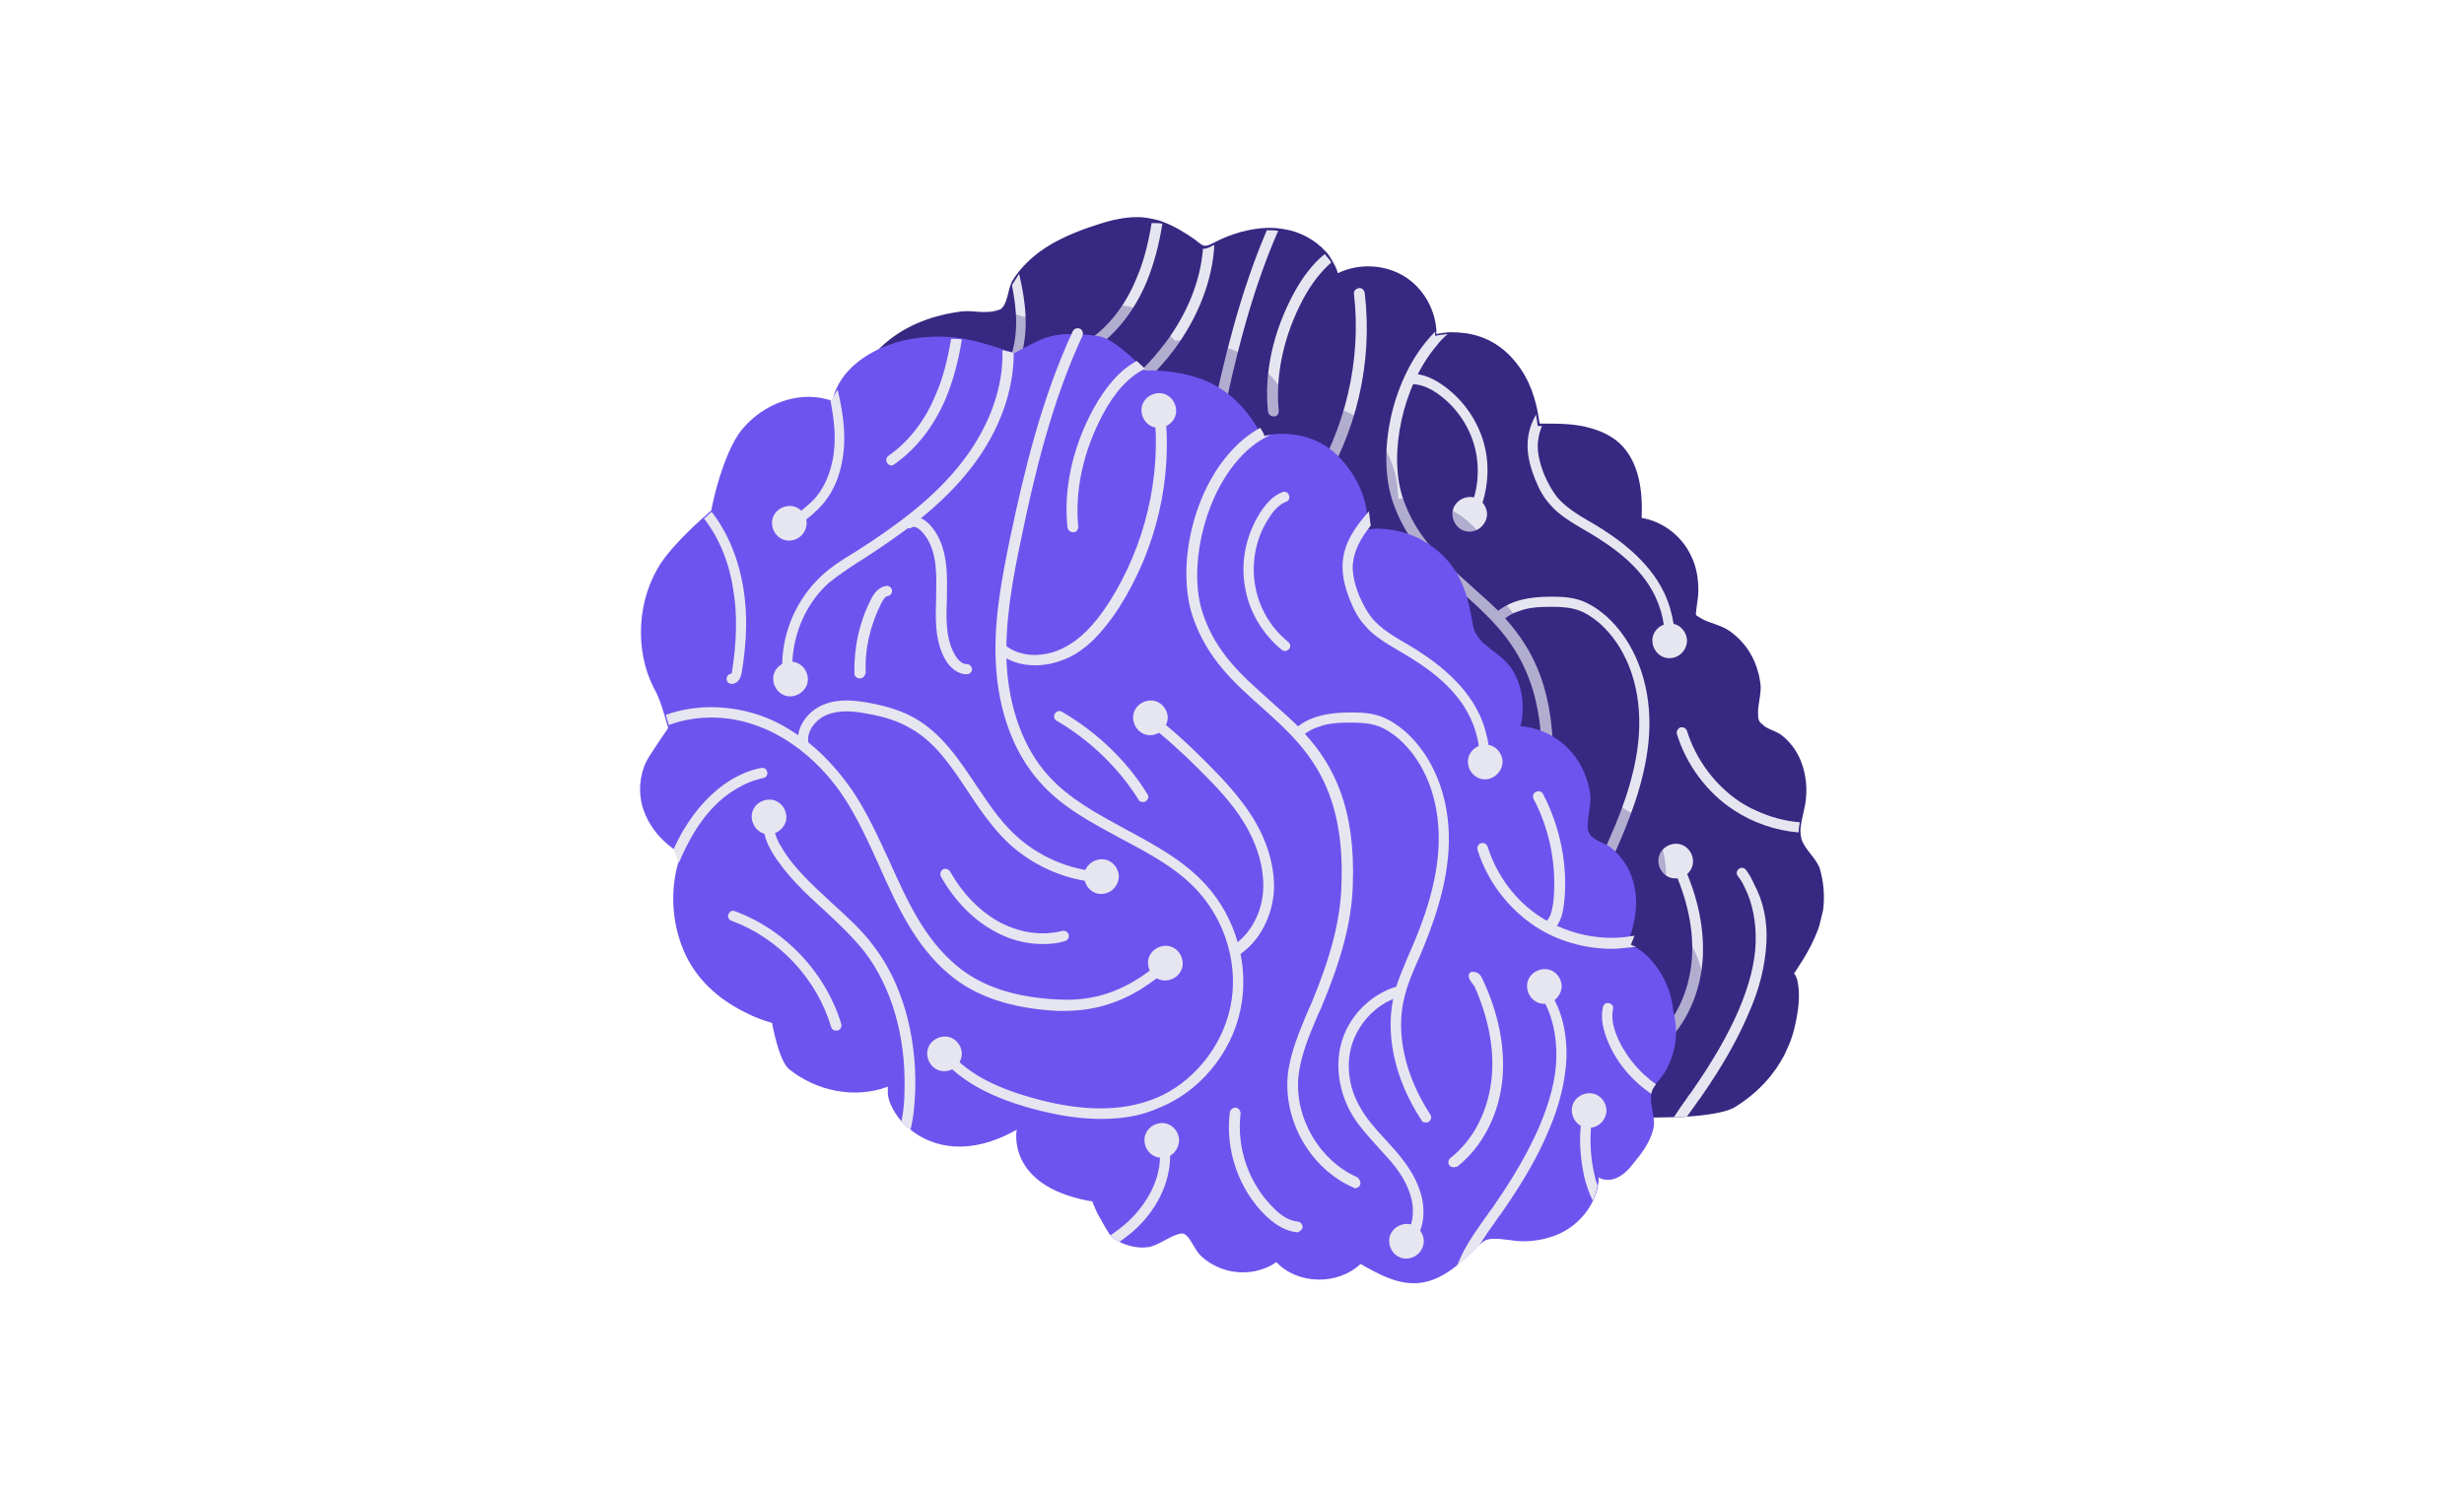 <svg width="358" height="218" viewBox="0 0 358 218" fill="none" xmlns="http://www.w3.org/2000/svg">
<path d="M264.883 132.226C264.709 133.007 264.536 133.701 264.362 134.394C264.189 135.001 263.929 135.608 263.669 136.215C263.062 137.603 262.281 138.99 261.414 140.291C261.154 140.725 260.894 141.072 260.633 141.505C260.807 141.505 260.894 141.765 261.067 142.199C261.327 143.066 261.501 144.627 261.24 146.622C261.067 147.836 260.807 149.223 260.373 150.611C260.113 151.478 259.68 152.345 259.246 153.299C257.858 155.987 255.517 158.762 251.962 160.93C250.747 161.624 247.972 162.058 245.284 162.231C244.677 162.318 243.983 162.318 243.376 162.318C240.601 162.405 238.347 162.405 238.347 162.405C238.347 162.405 237.479 162.838 236.005 163.359C234.878 163.879 233.317 164.486 231.669 165.093C224.211 167.955 213.198 171.684 212.504 168.388C200.624 173.765 196.635 167.087 197.242 162.058C193.079 167.087 185.274 164.833 184.581 158.329C172.006 156.421 173.567 148.183 173.567 148.183C162.034 154.947 154.489 146.448 155.096 142.372C150.326 144.194 144.863 143.153 140.961 140.118C139.4 138.99 138.446 133.44 138.446 133.44C138.446 133.44 137.232 133.18 135.064 132.226C131.248 130.492 128.126 127.977 126.132 124.161C123.877 119.739 123.617 114.362 125.265 109.593C122.576 108.032 120.235 105.517 119.541 102.308C119.021 100.14 119.454 97.712 120.582 95.804C121.189 94.85 122.49 93.463 122.49 92.335C122.49 91.295 120.755 89.213 120.235 88.173C118.934 85.311 118.067 82.189 117.72 79.067C117.46 76.899 117.46 75.772 118.934 74.211C120.668 72.303 122.49 70.569 123.877 68.314C124.137 67.881 124.311 67.534 124.397 67.013C124.397 66.58 124.224 66.233 124.051 65.799C121.796 60.336 124.137 53.659 128.647 49.843C131.769 47.155 135.671 45.767 139.747 45.247C140.44 45.16 141.568 45.247 142.608 45.334C143.649 45.334 144.603 45.334 145.21 44.987H145.297C146.424 44.293 146.424 42.038 147.031 40.911C147.985 39.263 149.373 37.876 150.934 36.662C153.535 34.754 156.57 33.54 159.605 32.586C161.427 31.979 163.334 31.545 165.329 31.545C166.196 31.545 167.063 31.719 167.844 31.892C168.191 31.979 168.624 32.066 168.971 32.239C170.619 32.846 172.18 33.8 173.654 34.84C173.827 34.927 173.914 35.101 174.088 35.187C174.348 35.361 174.608 35.621 174.955 35.708H175.042C175.042 35.708 175.042 35.708 175.128 35.708C175.475 35.708 175.822 35.534 176.169 35.361C176.256 35.274 176.429 35.274 176.516 35.187C178.857 33.973 181.545 33.193 184.147 33.106C184.667 33.106 185.188 33.106 185.795 33.193C186.055 33.193 186.315 33.28 186.488 33.28C188.83 33.626 191.085 34.84 192.646 36.575C192.992 36.922 193.253 37.355 193.513 37.789C193.86 38.396 194.206 39.003 194.38 39.697C197.415 38.223 201.144 38.396 204.006 40.13C206.694 41.778 208.428 44.727 208.689 47.848C208.689 48.022 208.689 48.109 208.689 48.282C208.689 48.369 208.689 48.455 208.689 48.542C208.689 48.542 209.382 48.369 210.51 48.282C210.683 48.282 210.857 48.282 211.03 48.282C213.285 48.282 216.667 48.802 219.529 51.837C221.783 54.266 222.824 56.867 223.431 59.902C223.518 60.423 223.604 60.943 223.691 61.55C223.864 61.55 224.125 61.55 224.298 61.55C226.553 61.55 228.981 61.55 231.236 62.244C232.71 62.677 234.011 63.284 235.225 64.325C238.173 67.013 238.693 71.349 238.52 75.252C241.642 75.772 244.417 77.94 245.718 80.802C246.498 82.363 246.758 84.097 246.758 85.832C246.758 86.699 246.585 87.479 246.498 88.26C246.411 89.56 246.151 89.213 247.105 89.82C248.406 90.601 250.054 90.775 251.355 91.728C252.569 92.596 253.609 93.723 254.303 94.937C254.823 95.804 255.17 96.671 255.43 97.625C255.604 98.146 255.69 98.753 255.777 99.36C255.951 100.4 255.517 101.961 255.43 103.262C255.43 103.782 255.43 104.216 255.517 104.563C255.604 104.736 255.69 104.996 255.864 105.083C256.037 105.257 256.298 105.43 256.471 105.603C257.165 106.037 258.119 106.297 258.726 106.731C260.026 107.685 261.067 109.072 261.674 110.633C262.455 112.628 262.628 114.796 262.281 116.877C262.108 117.657 261.934 118.438 261.761 119.305C261.674 119.825 261.587 120.259 261.587 120.779C261.587 121.213 261.674 121.56 261.761 121.993C262.281 123.468 263.755 124.595 264.362 126.069C264.969 128.064 265.143 130.232 264.883 132.226Z" fill="#372882"/>
<path d="M198.629 124.161C198.369 124.334 198.109 124.508 197.849 124.768C197.589 124.941 197.415 125.115 197.155 125.288C194.64 127.196 190.304 130.058 183.8 130.058C183.454 130.058 183.02 130.058 182.673 130.058C175.996 129.711 170.706 127.977 166.89 124.681C162.034 120.605 159.346 114.708 156.831 109.072C155.27 105.603 153.622 101.961 151.541 98.839C148.332 94.069 143.909 90.427 139.227 88.693C134.891 87.045 130.208 87.045 126.219 88.519C126.132 88.172 125.959 87.652 125.785 87.045C130.121 85.484 135.151 85.571 139.747 87.218C141.655 87.912 143.389 88.866 145.124 90.08C145.644 90.427 146.164 90.861 146.685 91.207C148.939 93.029 151.02 95.37 152.842 97.972C155.01 101.18 156.657 104.822 158.305 108.378C160.906 114.188 163.421 119.651 168.017 123.467C171.573 126.502 176.603 128.15 182.933 128.41C189.437 128.757 193.6 126.069 196.288 124.074C196.548 123.814 196.895 123.641 197.155 123.467C197.415 123.207 197.675 123.034 197.936 122.86C198.283 122.6 198.716 122.687 198.976 123.034C199.063 123.467 198.976 123.901 198.629 124.161Z" fill="#E6E6F0"/>
<path d="M176.429 35.621C176.168 40.737 174.087 46.114 170.532 50.883C168.364 53.745 165.762 56.26 162.987 58.428C162.38 58.948 161.773 59.382 161.166 59.815C158.911 61.463 156.657 63.024 154.489 64.411L154.055 64.672C152.581 65.626 151.02 66.666 149.632 67.793C146.424 70.655 144.516 74.991 144.342 79.327C144.342 80.194 144.342 81.148 144.516 82.015C144.603 82.449 144.256 82.796 143.909 82.883H143.822C143.475 82.883 143.128 82.623 143.042 82.276C142.868 81.408 142.868 80.454 142.868 79.587C142.955 74.731 145.036 70.048 148.592 66.753C149.979 65.452 151.627 64.411 153.188 63.458L153.621 63.197C158.911 59.815 164.982 55.566 169.231 49.929C172.526 45.593 174.434 40.737 174.781 36.141H174.868C174.868 36.141 174.868 36.141 174.954 36.141C175.301 36.141 175.648 35.968 175.995 35.794C176.168 35.707 176.255 35.621 176.429 35.621Z" fill="#E6E6F0"/>
<path d="M169.491 81.148C168.277 81.148 167.063 80.281 166.282 78.807C164.808 76.032 164.981 72.823 165.068 69.788V68.921C165.155 66.059 165.068 62.504 162.9 60.336C162.466 59.902 161.859 59.555 161.513 59.815C161.166 60.075 160.732 59.902 160.472 59.555C160.212 59.208 160.385 58.775 160.732 58.514C161.773 57.821 163.16 58.428 164.027 59.295C166.542 61.897 166.716 65.799 166.629 69.007V69.875C166.542 72.736 166.369 75.685 167.67 78.113C167.843 78.46 168.537 79.674 169.491 79.674C169.924 79.674 170.271 80.021 170.271 80.454C170.358 80.801 170.011 81.148 169.491 81.148C169.577 81.148 169.577 81.148 169.491 81.148Z" fill="#E6E6F0"/>
<path d="M148.073 39.783C148.593 42.038 149.027 44.466 149.027 46.807C149.027 50.71 147.899 54.179 145.818 56.52C145.124 57.3 144.257 58.081 143.476 58.688C143.13 58.948 142.696 59.295 142.349 59.555C142.176 59.642 142.089 59.729 141.916 59.729C141.655 59.729 141.482 59.642 141.308 59.382C141.048 59.035 141.135 58.601 141.482 58.341C141.916 57.994 142.349 57.734 142.783 57.387C143.476 56.78 144.17 56.26 144.777 55.566C146.598 53.485 147.639 50.363 147.639 46.807C147.639 44.986 147.379 43.252 147.032 41.431L148.073 39.783Z" fill="#E6E6F0"/>
<path d="M226.639 155.467C226.552 155.727 226.205 155.9 225.945 155.9C225.859 155.9 225.772 155.9 225.685 155.814C219.528 153.125 215.539 146.274 216.146 139.51C216.493 136.302 217.794 133.266 219.008 130.318L219.528 129.191C222.39 122.34 223.777 117.05 223.951 111.934C224.558 96.844 218.314 91.381 212.33 86.004C208.428 82.536 204.439 78.98 202.358 72.91C200.016 65.886 202.184 55.479 207.474 49.322C207.821 48.889 208.168 48.542 208.515 48.195C208.515 48.282 208.515 48.455 208.515 48.542C208.515 48.628 208.515 48.715 208.515 48.802C208.515 48.802 209.208 48.628 210.336 48.542C209.729 49.062 209.122 49.669 208.688 50.276C203.832 56 201.664 65.972 203.832 72.389C205.74 78.026 209.469 81.322 213.371 84.79C214.758 86.091 216.233 87.305 217.62 88.693C217.967 89.04 218.314 89.386 218.661 89.82C222.823 94.416 226.032 100.573 225.598 111.847C225.425 117.137 223.951 122.6 221.002 129.624L220.482 130.752C219.268 133.613 218.054 136.475 217.707 139.51C217.1 145.581 220.742 151.824 226.292 154.253C226.639 154.599 226.812 155.033 226.639 155.467Z" fill="#E6E6F0"/>
<path d="M162.034 141.505C161.947 143.846 161.773 145.667 161.34 147.402C160.906 147.055 160.473 146.621 160.039 146.188C160.299 144.8 160.473 143.326 160.473 141.505C160.646 133.7 158.565 126.676 154.662 121.559C152.928 119.391 150.847 117.397 148.765 115.489C145.99 112.974 143.215 110.373 141.221 107.077C140.614 106.037 140.267 105.169 140.094 104.302C139.92 103.522 140.007 102.828 140.18 102.221C140.267 101.787 140.701 101.614 141.134 101.701C141.568 101.787 141.741 102.221 141.655 102.655C141.481 103.175 141.568 103.695 141.655 104.302C141.828 104.909 142.088 105.603 142.608 106.383C144.43 109.505 147.118 111.847 149.893 114.448C151.974 116.356 154.229 118.351 155.963 120.692C160.039 125.895 162.207 133.353 162.034 141.505Z" fill="#E6E6F0"/>
<path d="M256.645 136.996C256.471 140.204 255.691 143.673 253.956 147.489C252.395 151.131 250.227 154.946 247.279 159.196C247.019 159.629 246.672 159.976 246.412 160.41C245.978 161.017 245.545 161.624 245.111 162.231C244.504 162.318 243.81 162.318 243.203 162.318C243.81 161.364 244.504 160.41 245.111 159.543C245.371 159.109 245.718 158.762 245.978 158.328C248.927 154.079 251.008 150.437 252.569 146.882C254.13 143.239 254.997 139.944 255.084 136.909C255.17 134.047 254.65 131.272 253.523 129.017C253.263 128.41 252.916 127.803 252.482 127.283C252.222 126.936 252.309 126.502 252.656 126.242C253.002 125.982 253.436 126.069 253.696 126.416C254.13 127.023 254.563 127.717 254.824 128.41C256.211 130.925 256.818 133.874 256.645 136.996Z" fill="#E6E6F0"/>
<path d="M236.266 146.274C236.006 146.274 235.746 146.188 235.659 145.928C231.67 139.857 230.282 133.093 231.757 127.456C232.19 125.635 232.971 123.988 233.664 122.253L234.011 121.473C235.919 117.137 238.087 111.327 238.174 105.343C238.261 99.272 236.179 93.896 232.364 90.514C231.323 89.647 230.369 89.04 229.415 88.693C228.201 88.259 226.9 88.172 225.6 88.172C224.125 88.172 222.304 88.172 220.743 88.779C219.876 89.04 219.096 89.473 218.402 90.08C218.055 90.34 217.621 90.341 217.361 89.994C217.101 89.647 217.101 89.213 217.448 88.953C218.228 88.259 219.182 87.739 220.223 87.392C222.044 86.785 223.952 86.698 225.6 86.698C226.987 86.698 228.461 86.785 229.849 87.305C230.976 87.739 232.104 88.433 233.318 89.473C237.393 93.115 239.735 98.926 239.648 105.43C239.561 111.673 237.307 117.657 235.399 122.166L235.052 122.947C234.358 124.508 233.664 126.156 233.231 127.89C231.843 133.18 233.231 139.424 236.96 145.147C237.22 145.494 237.047 145.928 236.7 146.188C236.526 146.274 236.353 146.274 236.266 146.274Z" fill="#E6E6F0"/>
<path d="M136.886 80.975C136.713 81.929 136.192 82.536 135.499 82.536C135.412 82.536 135.412 82.536 135.325 82.536C134.892 82.449 134.631 82.102 134.718 81.669C134.805 81.322 135.065 81.062 135.412 81.062C135.412 80.975 135.499 80.888 135.499 80.715C136.192 76.292 136.279 72.39 135.672 68.834C135.065 64.845 133.591 61.29 131.423 58.515C131.683 58.341 131.856 58.168 132.03 57.994C132.29 57.734 132.463 57.561 132.55 57.561C134.892 60.596 136.453 64.412 137.146 68.661C137.667 72.39 137.58 76.379 136.886 80.975Z" fill="#E6E6F0"/>
<path d="M193.426 38.135C191.952 39.436 190.564 41.17 189.35 43.425C186.575 48.628 185.275 54.352 185.795 59.728C185.795 60.162 185.535 60.509 185.101 60.509H185.014C184.667 60.509 184.321 60.249 184.234 59.815C183.627 54.178 185.014 48.108 187.963 42.645C189.264 40.217 190.825 38.222 192.472 36.921C192.819 37.355 193.166 37.702 193.426 38.135Z" fill="#E6E6F0"/>
<path d="M209.383 129.885C208.083 136.302 203.4 141.939 197.416 144.28C194.901 145.321 192.126 145.754 189.091 145.754C185.969 145.754 182.587 145.234 178.858 144.193C173.828 142.806 170.099 140.985 167.498 138.556C166.891 137.949 166.284 137.342 165.764 136.649C165.503 136.302 165.59 135.868 165.85 135.608C166.197 135.348 166.631 135.435 166.891 135.695C167.411 136.302 167.932 136.909 168.539 137.429C171.053 139.684 174.522 141.418 179.205 142.719C186.316 144.714 192.126 144.714 196.896 142.806C202.359 140.638 206.695 135.348 207.909 129.451C209.123 123.641 207.302 117.224 203.226 112.714C200.191 109.332 196.029 107.164 191.953 104.996C187.79 102.741 183.454 100.487 180.246 96.844C176.43 92.595 174.175 86.525 173.828 79.587C173.828 78.894 173.742 78.287 173.742 77.593C173.742 77.419 173.742 77.246 173.742 77.073C173.828 71.696 174.782 66.406 175.91 61.376C177.818 52.271 180.159 42.558 184.061 33.453C184.582 33.453 185.102 33.453 185.709 33.539C181.72 42.645 179.378 52.444 177.471 61.636C176.43 66.579 175.476 71.869 175.389 76.986C175.389 77.593 175.389 78.2 175.389 78.807C175.389 79.067 175.389 79.327 175.389 79.587C175.736 86.178 177.904 91.988 181.46 95.891C184.495 99.273 188.744 101.527 192.733 103.695C196.896 105.95 201.145 108.205 204.354 111.76C206.522 114.102 208.083 116.963 208.95 119.999C209.123 120.519 209.21 121.039 209.383 121.559C209.904 124.334 209.904 127.196 209.383 129.885Z" fill="#E6E6F0"/>
<path d="M179.464 79.847C177.383 79.847 175.475 79.24 174.001 77.939C173.654 77.679 173.654 77.159 173.914 76.899C174.174 76.552 174.694 76.552 174.955 76.812C177.383 78.893 181.025 78.633 183.54 77.332C185.968 76.118 188.049 74.037 190.217 70.655C195.42 62.503 197.848 52.357 196.721 42.731C196.634 42.298 196.981 41.951 197.415 41.864C197.848 41.777 198.195 42.124 198.282 42.558C199.496 52.704 197.068 62.937 191.605 71.522C189.263 75.078 187.009 77.419 184.32 78.72C182.673 79.5 181.025 79.847 179.464 79.847Z" fill="#E6E6F0"/>
<path d="M208.601 121.906C208.341 121.906 208.081 121.82 207.994 121.56C207.734 121.213 207.908 120.779 208.254 120.519C210.769 118.871 212.504 115.663 212.59 112.194C212.677 109.159 211.723 105.863 209.815 102.742C207.994 99.706 205.393 97.105 203.225 94.937C201.057 92.769 198.455 90.341 195.68 88.259C195.333 87.999 195.247 87.566 195.507 87.219C195.767 86.872 196.2 86.785 196.547 87.045C199.496 89.213 202.097 91.728 204.265 93.896C206.52 96.151 209.122 98.839 211.116 102.048C213.197 105.43 214.238 109.072 214.151 112.367C213.978 116.27 212.07 119.912 209.122 121.906C208.948 121.906 208.775 121.906 208.601 121.906Z" fill="#E6E6F0"/>
<path d="M217.449 162.231C215.975 162.057 214.5 161.277 213.026 159.889C209.037 156.074 207.043 150.264 207.736 144.8C207.823 144.367 208.17 144.106 208.604 144.106C209.037 144.193 209.297 144.54 209.297 144.974C208.69 150.003 210.511 155.207 214.154 158.762C215.368 159.976 216.495 160.583 217.622 160.67C218.056 160.67 218.316 161.103 218.316 161.537C218.229 161.971 217.883 162.231 217.449 162.231Z" fill="#E6E6F0"/>
<path d="M180.504 120.432C177.989 120.432 175.474 119.738 173.133 118.351C170.271 116.703 167.669 114.015 165.762 110.632C165.588 110.286 165.675 109.852 166.022 109.592C166.369 109.418 166.802 109.505 167.062 109.852C168.883 113.061 171.225 115.489 173.913 117.05C176.948 118.784 180.417 119.304 183.366 118.524C183.799 118.437 184.146 118.611 184.319 119.044C184.406 119.478 184.233 119.825 183.799 119.998C182.759 120.258 181.631 120.432 180.504 120.432Z" fill="#E6E6F0"/>
<path d="M150.587 132.92C150.24 132.92 149.98 132.746 149.893 132.399C147.812 125.375 142.262 119.478 135.411 116.963C134.978 116.79 134.804 116.356 134.978 116.009C135.151 115.576 135.585 115.402 135.931 115.576C143.216 118.264 149.113 124.508 151.368 131.966C151.454 132.399 151.281 132.746 150.847 132.92C150.674 132.92 150.587 132.92 150.587 132.92Z" fill="#E6E6F0"/>
<path d="M243.376 92.942C243.376 93.376 243.029 93.636 242.596 93.636C242.162 93.636 241.815 93.289 241.815 92.856C241.815 92.162 241.815 91.468 241.728 90.774C241.555 89.387 241.121 87.999 240.514 86.698C238.433 82.276 234.184 79.327 230.628 77.246L230.021 76.899C228.287 75.859 226.466 74.818 225.165 73.257C224.298 72.303 223.604 71.089 222.997 69.528C222.217 67.533 221.87 65.886 221.956 64.238C222.043 62.764 222.477 61.463 223.17 60.249C223.257 60.769 223.344 61.29 223.431 61.897C223.604 61.897 223.864 61.897 224.038 61.897C223.691 62.677 223.517 63.544 223.431 64.412C223.344 65.712 223.691 67.273 224.384 69.008C224.992 70.395 225.599 71.436 226.292 72.303C227.506 73.691 229.154 74.731 230.802 75.685L231.409 76.032C235.051 78.2 239.56 81.409 241.815 86.178C242.509 87.652 242.942 89.213 243.203 90.861C243.289 91.468 243.376 92.162 243.376 92.942Z" fill="#E6E6F0"/>
<path d="M214.152 75.598C214.325 75.511 214.412 75.425 214.499 75.251C216.146 71.956 216.58 68.053 215.626 64.498C214.672 60.943 212.331 57.734 209.295 55.739C207.821 54.785 206.434 54.265 205.133 54.352C204.699 54.352 204.352 54.699 204.439 55.132C204.439 55.566 204.786 55.913 205.22 55.826C206.174 55.826 207.301 56.173 208.515 56.953C211.29 58.775 213.371 61.636 214.238 64.845C215.106 68.053 214.759 71.609 213.285 74.558C213.111 74.904 213.285 75.425 213.631 75.598C213.718 75.685 213.978 75.685 214.152 75.598Z" fill="#E6E6F0"/>
<path d="M189.004 111.414C183.888 111.153 178.858 108.899 175.216 105.343C173.048 103.175 171.314 100.66 169.666 98.146C167.238 94.503 164.896 90.948 161.254 88.953C159.606 87.999 157.612 87.306 155.01 86.872C153.276 86.525 151.108 86.265 149.2 87.046C147.639 87.653 146.165 89.387 146.512 91.121C146.599 91.555 146.338 91.902 145.905 91.989C145.471 92.075 145.124 91.815 145.038 91.382C144.604 88.78 146.512 86.439 148.68 85.571C150.934 84.617 153.449 84.964 155.357 85.311C158.132 85.831 160.213 86.525 162.035 87.566C165.937 89.82 168.452 93.636 170.88 97.278C172.528 99.707 174.175 102.221 176.257 104.216C179.639 107.511 184.321 109.593 189.004 109.853C189.438 109.853 189.698 110.2 189.698 110.633C189.785 111.067 189.438 111.414 189.004 111.414Z" fill="#E6E6F0"/>
<path d="M233.575 164.225C233.402 164.225 233.229 164.138 233.055 164.052C232.708 163.791 232.708 163.271 232.968 163.011C234.356 161.537 234.703 159.022 233.922 156.68C233.229 154.426 231.668 152.431 230.02 150.697C229.76 150.437 229.5 150.09 229.239 149.83C227.852 148.269 226.291 146.621 225.25 144.713C223.603 141.678 223.082 138.122 223.863 135.001C224.817 131.098 227.939 127.803 231.754 126.589C232.188 126.502 232.535 126.676 232.708 127.109C232.795 127.543 232.622 127.89 232.188 128.063C228.893 129.104 226.204 132.052 225.337 135.434C224.643 138.209 225.077 141.331 226.638 144.019C227.592 145.754 229.066 147.401 230.454 148.876C230.714 149.136 230.974 149.483 231.234 149.743C232.968 151.651 234.616 153.819 235.397 156.334C236.35 159.282 235.83 162.23 234.096 164.138C234.009 164.138 233.836 164.225 233.575 164.225Z" fill="#E6E6F0"/>
<path d="M261.501 119.478C261.414 119.999 261.328 120.432 261.328 120.952C258.032 120.692 254.737 119.565 251.962 117.744C248.06 115.229 245.024 111.153 243.637 106.644C243.55 106.297 243.724 105.863 244.157 105.69C244.591 105.603 244.938 105.777 245.111 106.21C246.412 110.373 249.187 114.102 252.829 116.53C253.089 116.703 253.436 116.877 253.696 117.05C254.13 117.31 254.65 117.57 255.084 117.744C257.078 118.698 259.333 119.305 261.501 119.478Z" fill="#E6E6F0"/>
<path d="M240.253 152.778C239.993 152.778 239.82 152.692 239.646 152.518C239.386 152.171 239.473 151.738 239.733 151.478C243.202 148.789 245.37 144.453 245.803 139.51C246.15 135.261 245.196 130.665 243.028 125.982C242.768 125.982 242.595 125.895 242.421 125.722C242.161 125.375 242.161 124.942 242.508 124.681C242.768 124.421 243.115 124.334 243.375 124.421C243.896 124.508 244.242 124.941 244.416 125.375C246.757 130.318 247.711 135.174 247.364 139.684C246.931 144.974 244.503 149.743 240.774 152.692C240.6 152.778 240.427 152.778 240.253 152.778Z" fill="#E6E6F0"/>
<path d="M168.885 32.499C168.364 35.794 167.584 38.569 166.543 41.084C164.809 45.16 162.207 48.455 159.085 50.623C158.999 50.71 158.825 50.796 158.652 50.796C158.392 50.796 158.218 50.71 158.045 50.45C157.785 50.103 157.871 49.669 158.218 49.409C161.08 47.414 163.508 44.379 165.069 40.563C166.11 38.222 166.803 35.534 167.324 32.412C167.844 32.412 168.364 32.412 168.885 32.499Z" fill="#E6E6F0"/>
<path d="M127.779 108.552C128.3 107.251 128.994 105.864 129.687 104.649C131.422 101.614 133.59 99.273 136.105 97.799C137.405 97.018 138.706 96.498 140.007 96.238C140.441 96.151 140.701 95.804 140.614 95.371C140.527 94.937 140.18 94.677 139.747 94.763C138.273 95.024 136.798 95.631 135.324 96.498C132.636 98.145 130.294 100.66 128.387 103.869C127.866 104.736 127.433 105.69 126.999 106.557L127.779 108.552Z" fill="#E6E6F0"/>
<path d="M199.063 151.131C199.063 155.033 197.068 159.196 193.513 162.231C192.905 162.751 192.298 163.185 191.691 163.618C191.258 163.358 190.824 163.098 190.477 162.838C190.477 162.838 190.391 162.751 190.391 162.664C191.171 162.144 191.865 161.624 192.559 161.017C195.073 158.849 197.502 155.293 197.588 151.391C197.588 150.784 197.588 150.177 197.415 149.57C197.328 149.136 197.588 148.789 198.022 148.703C198.456 148.616 198.802 148.876 198.889 149.31C199.063 149.917 199.063 150.524 199.063 151.131Z" fill="#E6E6F0"/>
<path d="M154.056 81.842C153.622 81.842 153.275 81.495 153.275 81.148C153.188 77.419 153.969 73.691 155.703 70.308C156.05 69.615 156.744 68.574 157.871 68.401C158.305 68.314 158.652 68.661 158.738 69.008C158.825 69.441 158.478 69.788 158.131 69.875C157.784 69.875 157.524 70.308 157.177 70.916C155.616 74.037 154.749 77.506 154.923 80.975C154.749 81.409 154.489 81.755 154.056 81.842Z" fill="#E6E6F0"/>
<path d="M195.073 99.706C194.813 99.706 194.553 99.62 194.466 99.359C191.518 94.677 187.355 90.687 182.586 87.912C182.239 87.739 182.065 87.219 182.325 86.872C182.499 86.525 183.019 86.351 183.366 86.612C188.396 89.56 192.732 93.636 195.767 98.579C196.027 98.926 195.854 99.359 195.507 99.62C195.333 99.706 195.247 99.706 195.073 99.706Z" fill="#E6E6F0"/>
<path d="M196.288 89.994C194.9 90.081 193.773 88.953 193.686 87.566C193.6 86.178 194.727 85.051 196.114 84.964C197.502 84.877 198.629 86.005 198.716 87.392C198.803 88.78 197.675 89.907 196.288 89.994Z" fill="#E6E6F0"/>
<path d="M198.542 125.635C197.154 125.722 196.027 124.595 195.94 123.207C195.854 121.82 196.981 120.692 198.368 120.606C199.756 120.519 200.883 121.646 200.97 123.034C200.97 124.421 199.929 125.549 198.542 125.635Z" fill="#E6E6F0"/>
<path d="M166.37 138.817C164.982 138.903 163.855 137.776 163.768 136.388C163.682 135.001 164.809 133.874 166.197 133.787C167.584 133.7 168.711 134.828 168.798 136.215C168.885 137.603 167.757 138.73 166.37 138.817Z" fill="#E6E6F0"/>
<path d="M140.961 104.389C139.573 104.476 138.446 103.349 138.359 101.961C138.272 100.573 139.4 99.446 140.787 99.359C142.175 99.273 143.302 100.4 143.389 101.788C143.389 103.175 142.348 104.302 140.961 104.389Z" fill="#E6E6F0"/>
<path d="M144.083 84.357C142.695 84.444 141.568 83.316 141.481 81.929C141.395 80.541 142.522 79.414 143.909 79.327C145.297 79.24 146.424 80.368 146.511 81.755C146.511 83.056 145.47 84.27 144.083 84.357Z" fill="#E6E6F0"/>
<path d="M189.177 113.061C187.789 113.148 186.662 112.02 186.575 110.633C186.488 109.245 187.616 108.118 189.003 108.031C190.391 107.945 191.518 109.072 191.605 110.459C191.605 111.847 190.564 112.974 189.177 113.061Z" fill="#E6E6F0"/>
<path d="M242.682 95.631C241.295 95.717 240.168 94.59 240.081 93.203C239.994 91.815 241.121 90.688 242.509 90.601C243.897 90.514 245.024 91.641 245.111 93.029C245.111 94.416 244.07 95.544 242.682 95.631Z" fill="#E6E6F0"/>
<path d="M213.632 77.246C212.244 77.333 211.117 76.205 211.03 74.818C210.943 73.43 212.071 72.303 213.458 72.216C214.846 72.13 215.973 73.257 216.06 74.644C216.06 75.945 215.019 77.159 213.632 77.246Z" fill="#E6E6F0"/>
<path d="M233.489 166.047C232.102 166.134 230.974 165.006 230.888 163.619C230.801 162.231 231.928 161.104 233.316 161.017C234.703 160.93 235.831 162.058 235.917 163.445C236.004 164.833 234.877 165.96 233.489 166.047Z" fill="#E6E6F0"/>
<path d="M197.935 151.478C196.548 151.564 195.421 150.437 195.334 149.05C195.247 147.662 196.374 146.535 197.762 146.448C199.149 146.361 200.277 147.489 200.364 148.876C200.364 150.177 199.323 151.391 197.935 151.478Z" fill="#E6E6F0"/>
<path d="M243.551 127.63C242.163 127.717 241.036 126.589 240.949 125.202C240.862 123.814 241.99 122.687 243.377 122.6C244.765 122.513 245.892 123.641 245.979 125.028C246.065 126.416 244.938 127.543 243.551 127.63Z" fill="#E6E6F0"/>
<path d="M143.822 61.723C142.435 61.81 141.307 60.683 141.221 59.295C141.134 57.908 142.261 56.78 143.649 56.694C145.036 56.607 146.164 57.734 146.25 59.122C146.337 60.509 145.21 61.637 143.822 61.723Z" fill="#E6E6F0"/>
<path opacity="0.3" d="M125.265 54.179C125.265 54.266 125.178 54.352 125.178 54.526H125.092C125.092 54.612 125.005 54.612 125.005 54.699C124.571 55.566 124.138 56.434 123.877 57.388C123.877 57.474 123.791 57.561 123.791 57.648C123.617 58.255 123.444 58.862 123.357 59.469C123.357 59.555 123.357 59.642 123.27 59.816C123.27 59.989 123.27 60.163 123.184 60.249C123.184 60.336 123.184 60.509 123.184 60.596C123.184 60.683 123.184 60.77 123.184 60.856C123.184 60.943 123.184 61.03 123.184 61.203C123.184 61.377 123.184 61.463 123.184 61.637C123.184 61.984 123.184 62.417 123.27 62.764C123.27 62.938 123.27 63.111 123.357 63.371C123.444 63.718 123.444 64.152 123.531 64.498C123.704 65.106 123.877 65.626 124.051 66.146C124.051 66.233 124.051 66.233 124.138 66.32C124.138 66.406 124.138 66.406 124.224 66.493C124.224 66.58 124.311 66.666 124.311 66.753C124.311 66.84 124.398 66.927 124.398 67.1C124.398 67.187 124.398 67.36 124.398 67.447C124.398 67.534 124.398 67.534 124.398 67.62C124.398 67.707 124.398 67.707 124.398 67.794C124.398 67.88 124.311 67.967 124.311 68.141C124.224 68.314 124.138 68.574 123.964 68.748C123.704 69.181 123.444 69.528 123.184 69.962C121.97 71.609 120.495 73.084 119.108 74.645C117.634 76.292 117.634 77.333 117.894 79.501C117.981 80.108 118.067 80.715 118.154 81.235C118.241 81.669 118.327 82.016 118.414 82.363C118.588 83.317 118.848 84.27 119.195 85.224C119.281 85.571 119.455 86.005 119.542 86.352C119.802 87.132 120.062 87.826 120.409 88.52C120.495 88.606 120.495 88.78 120.582 88.953C120.929 89.56 121.449 90.341 121.883 91.035C121.97 91.121 121.97 91.208 122.056 91.295C122.143 91.468 122.23 91.642 122.317 91.815C122.49 92.075 122.577 92.422 122.577 92.596C122.577 92.769 122.577 92.942 122.49 93.029C122.49 93.116 122.403 93.289 122.317 93.376C122.317 93.463 122.317 93.463 122.23 93.549C122.056 93.983 121.709 94.417 121.363 94.85C121.276 94.937 121.189 95.024 121.189 95.11C121.102 95.284 121.016 95.371 120.929 95.544C120.842 95.631 120.842 95.631 120.756 95.717L120.669 95.804C120.669 95.891 120.582 95.891 120.582 95.978C120.495 96.064 120.495 96.151 120.409 96.238C120.235 96.498 120.149 96.758 119.975 97.018C119.888 97.278 119.715 97.625 119.628 97.885C119.542 98.059 119.542 98.232 119.455 98.406C119.368 98.753 119.281 99.013 119.281 99.36C119.281 99.533 119.195 99.793 119.195 99.967C119.108 100.834 119.195 101.614 119.368 102.482C119.542 103.175 119.715 103.869 120.062 104.476C120.149 104.649 120.235 104.823 120.322 104.996C120.409 105.083 120.409 105.17 120.495 105.257C120.582 105.43 120.669 105.603 120.842 105.777C120.929 105.864 120.929 105.95 121.016 106.037C121.102 106.21 121.276 106.384 121.363 106.471C121.623 106.904 121.97 107.251 122.317 107.598C123.184 108.465 124.138 109.159 125.178 109.766C123.444 114.535 123.791 119.912 126.045 124.335C128.04 128.237 131.162 130.665 134.978 132.4C136.452 133.093 137.492 133.354 138.013 133.527C138.099 133.527 138.099 133.527 138.186 133.614C138.186 133.614 138.186 133.614 138.273 133.614C138.36 133.614 138.36 133.614 138.36 133.614C138.36 133.614 138.36 133.874 138.446 134.221V134.307C138.446 134.394 138.446 134.394 138.446 134.481V134.568C138.446 134.654 138.446 134.741 138.533 134.741V134.828C138.533 134.915 138.533 135.001 138.62 135.088V135.175C138.62 135.261 138.62 135.348 138.706 135.435C139.14 137.083 139.747 139.164 140.614 140.031C140.701 140.118 140.701 140.118 140.788 140.118C141.135 140.378 141.481 140.638 141.828 140.811C142.002 140.898 142.175 141.072 142.349 141.158C143.563 141.852 144.95 142.459 146.338 142.806C147.812 143.153 149.373 143.326 150.934 143.24C151.367 143.24 151.801 143.153 152.148 143.066C152.321 143.066 152.582 142.979 152.755 142.979C152.928 142.979 153.189 142.893 153.362 142.806C153.882 142.633 154.403 142.546 154.836 142.286C154.75 142.893 154.836 143.586 155.096 144.28C155.183 144.454 155.27 144.714 155.357 144.887C155.53 145.234 155.703 145.581 155.877 145.841C157.871 148.876 162.468 151.738 168.885 149.917C169.232 149.83 169.579 149.744 169.925 149.57C170.272 149.397 170.619 149.31 171.053 149.137C171.747 148.79 172.527 148.443 173.307 148.009C173.307 148.183 172.614 152.258 176.603 155.294C176.776 155.38 176.863 155.467 177.036 155.64C177.21 155.727 177.383 155.814 177.557 155.987C177.73 156.074 177.904 156.161 178.077 156.247C179.638 157.115 181.633 157.808 184.321 158.155C185.015 164.573 192.906 166.914 196.982 161.884C196.722 164.226 197.415 166.914 199.41 168.562C199.583 168.735 199.757 168.822 200.017 168.995C200.451 169.255 200.884 169.516 201.405 169.689C202.792 170.209 204.526 170.383 206.608 170.036C206.781 170.036 206.868 169.949 207.041 169.949C207.388 169.862 207.648 169.862 207.995 169.776C208.169 169.776 208.342 169.689 208.516 169.689C208.862 169.602 209.209 169.516 209.556 169.342C210.25 169.082 210.944 168.822 211.724 168.475C211.898 168.388 212.071 168.301 212.331 168.215C212.418 168.475 212.505 168.735 212.765 168.909C213.372 169.516 214.586 169.602 216.234 169.429C216.494 169.429 216.841 169.342 217.101 169.342C217.361 169.342 217.621 169.255 217.968 169.169H218.055C219.009 168.995 219.962 168.735 221.003 168.475C221.09 168.475 221.09 168.475 221.177 168.475C221.35 168.475 221.523 168.388 221.697 168.301C221.87 168.215 222.044 168.215 222.217 168.128C222.391 168.041 222.564 168.041 222.738 167.955C223.084 167.868 223.518 167.694 223.865 167.608C224.212 167.521 224.472 167.434 224.819 167.261C225.079 167.174 225.339 167.087 225.513 167.001C225.686 166.914 225.859 166.914 226.033 166.827C226.206 166.741 226.38 166.741 226.64 166.654C226.813 166.567 226.987 166.567 227.16 166.48C227.507 166.394 227.767 166.22 228.114 166.133C228.288 166.047 228.461 166.047 228.548 165.96C228.721 165.873 228.895 165.873 228.981 165.787C229.588 165.526 230.195 165.353 230.802 165.093C231.236 164.919 231.67 164.746 232.103 164.573C232.277 164.486 232.45 164.399 232.624 164.399C233.231 164.139 233.838 163.879 234.358 163.705C234.965 163.445 235.485 163.272 235.919 163.012C236.179 162.925 236.439 162.751 236.699 162.665C236.786 162.665 236.873 162.578 236.959 162.578C237.306 162.405 237.653 162.318 237.827 162.231C237.913 162.231 237.913 162.144 238 162.144C238.087 162.144 238.087 162.058 238.087 162.058C238.087 162.058 238.174 162.058 238.434 162.058C238.52 162.058 238.607 162.058 238.694 162.058C239.561 162.058 241.209 162.058 243.117 161.971C243.463 161.364 243.724 160.67 243.984 159.976C244.504 158.069 243.463 156.594 243.724 154.86C243.897 153.646 245.024 152.692 245.631 151.651C247.192 148.963 247.886 145.841 247.539 142.806C247.192 139.597 245.718 136.475 243.377 134.394C242.856 133.874 242.249 133.44 241.556 133.267C241.295 133.18 241.035 133.18 240.775 133.093C241.122 132.226 241.469 131.359 241.642 130.492C242.249 127.977 242.249 125.289 241.382 122.861C240.775 121.3 239.735 119.825 238.434 118.871C237.48 118.091 235.659 117.831 235.225 116.617C234.791 115.403 235.659 112.801 235.485 111.327C235.312 109.766 234.791 108.205 234.011 106.817C232.19 103.696 228.895 101.528 225.339 101.267C226.033 98.492 225.513 95.457 224.125 93.029C223.171 91.381 221.523 90.514 220.309 89.474C219.876 89.04 219.442 88.693 219.095 88.173C218.748 87.653 218.575 87.132 218.402 86.438C217.795 82.623 216.927 79.414 214.239 76.639C213.198 75.599 211.984 74.645 210.597 73.951C208.689 72.997 206.521 72.477 204.353 72.39C203.919 72.39 203.573 72.39 203.139 72.477C203.139 71.523 203.052 70.569 202.879 69.615C202.358 66.84 200.971 64.412 199.15 62.331C195.854 58.775 191.432 58.602 189.177 58.775C188.223 58.862 187.616 59.035 187.616 59.035C187.616 59.035 187.616 58.948 187.529 58.775C187.096 57.821 185.101 54.179 181.199 51.837C176.69 49.149 170.706 49.496 170.706 49.496C170.706 49.496 166.457 45.073 164.115 44.553C161.6 44.033 158.912 43.946 156.397 44.726C154.836 45.16 151.801 46.981 151.801 46.981C151.801 46.981 151.714 46.981 151.541 46.894C151.194 46.808 150.5 46.547 149.72 46.287C148.159 45.854 146.164 45.247 144.69 44.987L125.265 54.179Z" fill="#372882"/>
<path d="M241.816 155.901C241.469 156.421 241.035 156.941 240.602 157.462C240.255 157.895 239.995 158.329 239.908 158.849C239.908 158.936 239.908 159.023 239.908 159.109C239.648 160.844 240.688 162.318 240.168 164.226C239.648 166.134 238.434 167.695 237.22 169.169C236.613 169.949 235.919 170.643 235.052 171.077C234.184 171.51 233.057 171.597 232.277 171.077C232.277 171.424 232.277 171.77 232.19 172.117C232.103 172.898 231.843 173.678 231.496 174.372C230.629 176.28 229.068 177.927 227.16 178.968C225.339 179.922 223.345 180.356 221.263 180.356C219.876 180.356 218.315 179.922 216.841 180.009C216.494 180.009 216.147 180.095 215.887 180.182C215.54 180.356 215.28 180.616 214.933 180.876C214.933 180.876 214.933 180.876 214.846 180.963C214.586 181.223 214.412 181.396 214.152 181.656C213.372 182.437 212.505 183.217 211.637 183.911C209.99 185.212 208.169 186.253 206.087 186.426C203.052 186.686 200.277 185.125 197.676 183.651C194.38 186.773 188.57 186.686 185.448 183.391C183.194 184.952 180.158 185.299 177.557 184.345C176.343 183.911 175.215 183.217 174.348 182.35C174.001 182.003 173.568 181.223 173.134 180.529C172.787 179.922 172.44 179.488 172.093 179.315C171.92 179.228 171.833 179.228 171.66 179.228C170.359 179.315 168.104 181.136 166.717 181.223C165.329 181.396 163.855 181.049 162.641 180.442C162.207 180.182 161.774 179.922 161.427 179.662C161.427 179.662 161.34 179.575 161.34 179.488C160.907 178.968 160.126 177.494 159.432 176.28C158.999 175.326 158.652 174.545 158.739 174.545C158.479 174.545 158.218 174.459 158.045 174.459C146.078 172.117 147.725 164.139 147.725 164.139C140.874 168.041 135.498 166.741 132.289 164.139C131.856 163.792 131.422 163.359 130.988 162.925C130.642 162.578 130.381 162.145 130.121 161.798C129.514 160.844 129.081 159.89 128.994 158.936C128.994 158.589 128.994 158.242 128.994 157.895C124.138 159.716 118.588 158.502 114.685 155.38C113.124 154.166 112.17 148.616 112.17 148.616C112.17 148.616 110.87 148.356 108.702 147.316C104.886 145.494 101.677 142.893 99.683 138.904C97.688 134.741 97.255 129.798 98.555 125.289C98.642 124.855 98.816 124.508 98.989 124.075C98.555 123.815 98.209 123.554 97.775 123.294C95.52 121.647 93.786 119.305 93.179 116.53C92.745 114.362 93.092 111.847 94.306 109.94C95.087 108.725 96.474 106.644 96.908 106.037C96.995 105.864 97.081 105.777 97.081 105.777C97.081 105.777 96.995 105.517 96.908 105.17C96.821 104.823 96.648 104.303 96.474 103.696C96.474 103.609 96.388 103.522 96.388 103.436C96.041 102.222 95.52 100.834 95 99.967C92.138 94.417 92.572 86.959 96.127 81.669C97.602 79.501 100.463 76.726 102.111 75.252C102.371 75.078 102.545 74.905 102.718 74.731C102.978 74.471 103.152 74.298 103.238 74.298L103.325 74.211C103.325 74.211 103.412 73.778 103.585 72.997C104.105 70.569 105.666 64.846 108.008 62.157C111.043 58.688 115.813 56.867 120.062 57.995C120.149 57.995 120.322 58.081 120.409 58.081C120.582 58.168 120.756 58.168 120.929 58.255C121.016 57.648 121.276 57.127 121.449 56.607C121.449 56.52 121.536 56.52 121.536 56.434C123.184 52.791 127.26 50.45 131.162 49.496C133.417 48.976 135.758 48.802 138.013 48.976C138.533 48.976 139.053 49.062 139.487 49.149C139.574 49.149 139.574 49.149 139.574 49.149C140.961 49.323 143.476 50.017 145.297 50.623C145.384 50.623 145.384 50.623 145.471 50.71C146.078 50.884 146.598 51.057 146.945 51.144C147.032 51.144 147.118 51.23 147.118 51.23C147.292 51.317 147.378 51.317 147.378 51.317C147.378 51.317 150.414 49.583 151.975 49.062C153.015 48.716 154.143 48.542 155.27 48.542C155.79 48.542 156.311 48.542 156.918 48.542C157.871 48.629 158.825 48.716 159.779 48.889C161.254 49.149 163.422 50.97 164.896 52.358C165.416 52.791 165.763 53.225 166.023 53.485C166.283 53.745 166.37 53.832 166.37 53.832C166.37 53.832 172.354 53.485 176.863 56.173C179.985 57.995 181.806 60.683 182.673 62.157C182.933 62.591 183.107 62.851 183.194 63.111C183.28 63.285 183.28 63.371 183.28 63.371C183.28 63.371 183.627 63.285 184.147 63.198C184.321 63.198 184.581 63.111 184.841 63.111C187.096 62.851 191.519 63.024 194.814 66.667C196.722 68.748 198.023 71.176 198.543 73.951C198.543 74.038 198.543 74.124 198.543 74.211C198.63 74.905 198.716 75.599 198.803 76.292C198.803 76.466 198.803 76.639 198.803 76.9C199.237 76.9 199.583 76.813 200.017 76.813C202.185 76.813 204.353 77.333 206.261 78.287C207.562 78.981 208.776 79.848 209.816 80.888C212.505 83.664 213.372 86.959 213.979 90.688C214.066 91.382 214.326 91.989 214.673 92.422C215.02 92.942 215.366 93.376 215.887 93.723C217.101 94.85 218.662 95.631 219.702 97.278C221.177 99.62 221.61 102.655 220.916 105.517C224.472 105.777 227.767 107.858 229.588 111.067C230.369 112.454 230.889 114.015 231.063 115.576C231.236 117.051 230.369 119.565 230.802 120.866C231.236 122.08 233.057 122.427 234.011 123.121C235.312 124.161 236.352 125.549 236.959 127.11C237.913 129.538 237.913 132.14 237.22 134.741C237.133 135.175 236.959 135.608 236.873 135.955C236.699 136.389 236.526 136.823 236.352 137.256C236.613 137.256 236.873 137.343 237.133 137.43C237.827 137.69 238.434 138.123 238.954 138.557C241.295 140.638 242.856 143.76 243.117 146.969C243.984 150.177 243.377 153.299 241.816 155.901Z" fill="#6E54EE"/>
<path d="M169.58 140.985C169.319 141.158 169.059 141.332 168.799 141.592C168.539 141.765 168.366 141.939 168.105 142.112C165.59 144.02 161.255 146.882 154.751 146.882C154.404 146.882 153.97 146.882 153.623 146.882C146.946 146.535 141.656 144.8 137.84 141.505C132.984 137.429 130.296 131.532 127.781 125.896C126.22 122.427 124.572 118.785 122.491 115.663C119.282 110.893 114.86 107.251 110.177 105.517C105.841 103.869 101.158 103.869 97.169 105.343C97.082 104.996 96.909 104.476 96.735 103.869C101.071 102.308 106.101 102.395 110.697 104.042C112.605 104.736 114.339 105.69 116.074 106.904C116.594 107.251 117.114 107.685 117.635 108.031C119.889 109.853 121.971 112.194 123.792 114.796C125.96 118.004 127.607 121.646 129.255 125.202C131.857 131.012 134.372 136.475 138.968 140.291C142.523 143.326 147.553 144.974 153.883 145.234C160.387 145.581 164.55 142.893 167.238 140.898C167.498 140.638 167.845 140.465 168.105 140.291C168.366 140.031 168.626 139.857 168.886 139.684C169.233 139.424 169.666 139.511 169.926 139.857C170.013 140.291 169.926 140.725 169.58 140.985Z" fill="#E6E6F0"/>
<path d="M147.292 51.317C147.292 56.781 145.21 62.591 141.308 67.707C139.14 70.569 136.538 73.084 133.763 75.338C133.156 75.859 132.549 76.292 131.942 76.726C129.688 78.374 127.433 79.934 125.265 81.322L124.831 81.582C123.357 82.536 121.796 83.577 120.409 84.704C117.2 87.566 115.292 91.902 115.119 96.238C115.119 97.105 115.119 98.059 115.292 98.926C115.379 99.36 115.032 99.707 114.685 99.793H114.598C114.252 99.793 113.905 99.533 113.818 99.186C113.645 98.319 113.645 97.365 113.645 96.498C113.731 91.642 115.813 86.959 119.368 83.663C120.756 82.363 122.403 81.322 123.964 80.368L124.398 80.108C129.688 76.726 135.758 72.477 140.007 66.84C143.823 61.81 145.817 56.173 145.644 50.883C146.424 51.057 146.945 51.144 147.292 51.317Z" fill="#E6E6F0"/>
<path d="M140.442 97.972C139.228 97.972 138.014 97.105 137.233 95.631C135.759 92.856 135.933 89.647 136.019 86.612V85.745C136.106 82.883 136.019 79.328 133.851 77.16C133.418 76.726 132.811 76.379 132.464 76.639C132.117 76.9 131.683 76.726 131.423 76.379C131.163 76.032 131.336 75.599 131.683 75.339C132.724 74.645 134.111 75.252 134.979 76.119C137.493 78.721 137.667 82.623 137.58 85.832V86.699C137.493 89.561 137.32 92.509 138.621 94.937C138.794 95.284 139.488 96.498 140.442 96.498C140.876 96.498 141.222 96.845 141.222 97.279C141.222 97.626 140.876 97.972 140.442 97.972Z" fill="#E6E6F0"/>
<path d="M121.71 56.607C122.231 58.862 122.664 61.29 122.664 63.631C122.664 67.534 121.537 71.003 119.456 73.344C118.762 74.124 117.895 74.905 117.114 75.512C116.767 75.772 116.334 76.119 115.987 76.379C115.813 76.466 115.727 76.553 115.553 76.553C115.293 76.553 115.12 76.466 114.946 76.206C114.686 75.859 114.773 75.425 115.12 75.165C115.553 74.818 115.987 74.558 116.42 74.211C117.114 73.604 117.808 73.084 118.415 72.39C120.236 70.309 121.277 67.187 121.277 63.631C121.277 61.81 121.017 60.076 120.67 58.255L121.71 56.607Z" fill="#E6E6F0"/>
<path d="M197.59 172.204C197.503 172.464 197.157 172.638 196.896 172.638C196.81 172.638 196.723 172.638 196.636 172.551C190.479 169.863 186.49 163.012 187.097 156.248C187.444 153.039 188.745 150.004 189.959 147.055L190.479 145.928C193.341 139.077 194.728 133.787 194.902 128.671C195.509 113.582 189.265 108.118 183.281 102.742C179.379 99.273 175.39 95.718 173.309 89.647C170.967 82.623 173.135 72.217 178.425 66.06C179.813 64.412 181.374 63.111 183.108 62.157C183.368 62.591 183.542 62.851 183.628 63.111C183.715 63.285 183.715 63.371 183.715 63.371C183.715 63.371 184.062 63.285 184.582 63.198C182.501 64.152 180.853 65.626 179.639 67.1C174.783 72.824 172.615 82.796 174.783 89.214C176.691 94.85 180.42 98.146 184.322 101.615C185.71 102.915 187.184 104.129 188.571 105.517C188.918 105.864 189.265 106.211 189.612 106.644C193.775 111.24 196.983 117.397 196.55 128.671C196.376 133.961 194.902 139.424 191.953 146.448L191.433 147.576C190.219 150.438 189.005 153.299 188.658 156.334C188.051 162.405 191.693 168.649 197.243 171.077C197.59 171.424 197.764 171.857 197.59 172.204Z" fill="#E6E6F0"/>
<path d="M132.984 158.242C132.897 160.584 132.724 162.405 132.29 164.139C131.856 163.792 131.423 163.359 130.989 162.925C131.249 161.537 131.423 160.063 131.423 158.242C131.596 150.437 129.515 143.413 125.613 138.297C123.878 136.129 121.797 134.134 119.716 132.226C116.941 129.711 114.166 127.11 112.171 123.815C111.564 122.774 111.217 121.907 111.044 121.04C110.87 120.259 110.957 119.565 111.13 118.958C111.217 118.525 111.651 118.351 112.084 118.438C112.518 118.525 112.691 118.958 112.605 119.392C112.431 119.912 112.518 120.432 112.605 121.04C112.778 121.647 113.038 122.34 113.559 123.121C115.38 126.243 118.068 128.584 120.843 131.186C122.924 133.094 125.179 135.088 126.913 137.429C130.989 142.719 133.157 150.177 132.984 158.242Z" fill="#E6E6F0"/>
<path d="M227.595 153.819C227.422 157.028 226.641 160.497 224.993 164.312C223.432 168.041 221.265 171.77 218.316 176.02C218.056 176.453 217.709 176.8 217.449 177.234C216.582 178.448 215.714 179.662 214.934 180.963C214.934 180.963 214.934 180.963 214.847 181.049C214.587 181.309 214.414 181.483 214.154 181.743C213.373 182.524 212.506 183.304 211.639 183.998C211.899 183.391 212.159 182.87 212.419 182.263C213.46 180.182 214.847 178.274 216.148 176.453C216.408 176.02 216.755 175.673 217.015 175.239C219.964 170.99 222.045 167.348 223.606 163.792C225.167 160.15 226.034 156.855 226.121 153.819C226.208 150.958 225.687 148.183 224.56 145.928C224.3 145.321 223.953 144.714 223.519 144.194C223.259 143.847 223.346 143.413 223.693 143.153C224.04 142.893 224.473 142.98 224.733 143.326C225.167 143.933 225.6 144.627 225.861 145.321C227.161 147.749 227.682 150.698 227.595 153.819Z" fill="#E6E6F0"/>
<path d="M207.128 163.098C206.868 163.098 206.608 163.011 206.521 162.751C202.532 156.681 201.145 149.917 202.619 144.28C203.053 142.459 203.833 140.811 204.527 139.077L204.874 138.296C206.781 133.96 208.949 128.15 209.036 122.167C209.123 116.096 207.042 110.72 203.226 107.338C202.185 106.47 201.231 105.863 200.278 105.517C199.063 105.083 197.763 104.996 196.462 104.996C194.988 104.996 193.167 104.996 191.606 105.603C190.738 105.863 189.958 106.297 189.264 106.904C188.917 107.164 188.484 107.164 188.224 106.817C187.963 106.47 187.963 106.037 188.31 105.777C189.091 105.083 190.045 104.563 191.085 104.216C192.906 103.609 194.814 103.522 196.462 103.522C197.849 103.522 199.324 103.609 200.711 104.129C201.838 104.563 202.966 105.256 204.18 106.297C208.256 109.939 210.597 115.749 210.51 122.253C210.424 128.497 208.169 134.481 206.261 138.99L205.914 139.771C205.221 141.332 204.527 142.979 204.093 144.714C202.706 150.004 204.093 156.247 207.822 161.971C208.082 162.318 207.909 162.751 207.562 163.011C207.475 163.098 207.302 163.098 207.128 163.098Z" fill="#E6E6F0"/>
<path d="M107.749 97.799C107.576 98.753 107.056 99.36 106.362 99.36C106.275 99.36 106.275 99.36 106.189 99.36C105.755 99.273 105.495 98.926 105.581 98.493C105.668 98.146 105.928 97.885 106.275 97.885C106.275 97.799 106.362 97.712 106.362 97.539C107.056 93.116 107.142 89.213 106.535 85.658C105.928 81.669 104.454 78.113 102.286 75.338C102.546 75.165 102.72 74.992 102.893 74.818C103.153 74.558 103.327 74.385 103.413 74.385C105.755 77.42 107.316 81.235 108.01 85.485C108.617 89.213 108.53 93.203 107.749 97.799Z" fill="#E6E6F0"/>
<path d="M166.372 53.572C164.03 54.699 161.949 56.954 160.215 60.249C157.44 65.453 156.139 71.176 156.659 76.553C156.659 76.986 156.399 77.333 155.965 77.333H155.879C155.532 77.333 155.185 77.073 155.098 76.639C154.491 71.002 155.879 64.932 158.827 59.469C160.648 56.173 162.729 53.745 165.158 52.445C165.678 52.965 166.111 53.312 166.372 53.572Z" fill="#E6E6F0"/>
<path d="M159.954 162.578C156.832 162.578 153.45 162.058 149.721 161.017C143.477 159.283 139.315 156.855 136.54 153.473C136.28 153.126 136.366 152.692 136.627 152.432C136.973 152.172 137.407 152.258 137.667 152.519C140.182 155.64 144.084 157.895 150.068 159.543C157.179 161.537 162.989 161.537 167.759 159.63C173.222 157.462 177.558 152.172 178.772 146.275C179.986 140.465 178.165 134.047 174.089 129.538C171.054 126.156 166.892 123.988 162.816 121.82C158.653 119.565 154.317 117.311 151.109 113.668C147.293 109.419 145.038 103.349 144.692 96.411C144.345 90.254 145.559 84.01 146.773 78.113C148.854 68.227 151.369 57.821 155.878 48.108C156.052 47.762 156.485 47.588 156.919 47.762C157.266 47.935 157.439 48.369 157.266 48.802C152.843 58.341 150.328 68.748 148.334 78.46C147.12 84.184 145.992 90.341 146.252 96.411C146.599 103.002 148.767 108.812 152.323 112.714C155.358 116.096 159.607 118.351 163.596 120.519C167.759 122.774 172.008 125.029 175.217 128.584C179.639 133.44 181.547 140.378 180.246 146.622C178.946 153.039 174.263 158.676 168.279 161.017C165.764 162.144 163.076 162.578 159.954 162.578Z" fill="#E6E6F0"/>
<path d="M150.413 96.671C148.332 96.671 146.424 96.064 144.95 94.763C144.603 94.503 144.603 93.983 144.863 93.723C145.123 93.376 145.644 93.376 145.904 93.636C148.332 95.717 151.974 95.457 154.489 94.156C156.917 92.942 158.998 90.861 161.166 87.479C166.37 79.327 168.798 69.181 167.67 59.555C167.584 59.122 167.931 58.775 168.364 58.688C168.798 58.602 169.145 58.948 169.231 59.382C170.445 69.528 168.017 79.761 162.554 88.346C160.213 91.902 157.958 94.243 155.269 95.544C153.535 96.324 151.974 96.671 150.413 96.671Z" fill="#E6E6F0"/>
<path d="M179.552 138.73C179.291 138.73 179.031 138.643 178.945 138.383C178.684 138.036 178.858 137.603 179.205 137.343C181.72 135.695 183.454 132.486 183.541 129.018C183.627 125.982 182.673 122.687 180.766 119.565C178.945 116.53 176.343 113.928 174.175 111.76C172.007 109.593 169.405 107.164 166.63 105.083C166.283 104.823 166.197 104.389 166.457 104.042C166.717 103.696 167.151 103.609 167.498 103.869C170.446 106.037 173.048 108.552 175.216 110.72C177.47 112.975 180.072 115.663 182.066 118.871C184.148 122.254 185.188 125.896 185.102 129.191C184.928 133.093 183.02 136.736 180.072 138.73C179.812 138.73 179.725 138.73 179.552 138.73Z" fill="#E6E6F0"/>
<path d="M188.397 179.055C186.923 178.881 185.449 178.101 183.975 176.713C179.985 172.897 177.991 167.087 178.685 161.624C178.771 161.19 179.118 160.93 179.552 160.93C179.985 161.017 180.246 161.364 180.246 161.797C179.639 166.827 181.46 172.03 185.102 175.586C186.316 176.8 187.443 177.407 188.571 177.494C189.004 177.58 189.264 177.927 189.264 178.361C189.091 178.794 188.744 179.055 188.397 179.055Z" fill="#E6E6F0"/>
<path d="M151.455 137.169C148.94 137.169 146.425 136.476 144.084 135.088C141.222 133.44 138.621 130.752 136.713 127.37C136.539 127.023 136.626 126.59 136.973 126.329C137.32 126.156 137.753 126.243 138.013 126.59C139.835 129.798 142.176 132.226 144.864 133.787C147.899 135.522 151.368 136.042 154.317 135.261C154.75 135.175 155.097 135.348 155.271 135.782C155.357 136.215 155.184 136.562 154.75 136.736C153.623 137.083 152.582 137.169 151.455 137.169Z" fill="#E6E6F0"/>
<path d="M121.451 149.744C121.104 149.744 120.844 149.57 120.758 149.223C118.676 142.199 113.126 136.302 106.275 133.787C105.842 133.614 105.668 133.18 105.842 132.833C106.015 132.4 106.449 132.226 106.796 132.4C114.08 135.088 119.977 141.332 122.232 148.79C122.319 149.223 122.145 149.57 121.711 149.744C121.625 149.744 121.538 149.744 121.451 149.744Z" fill="#E6E6F0"/>
<path d="M216.495 110.46C216.495 110.893 216.148 111.24 215.715 111.24C215.281 111.24 214.934 110.893 214.934 110.46C214.934 109.766 214.934 109.072 214.848 108.379C214.674 106.991 214.24 105.604 213.633 104.303C211.552 99.88 207.303 96.932 203.747 94.85L203.14 94.504C201.406 93.463 199.585 92.422 198.284 90.861C197.417 89.907 196.723 88.693 196.116 87.132C195.336 85.138 194.989 83.49 195.076 81.842C195.249 78.894 196.897 76.553 198.891 74.298C198.978 74.992 199.065 75.685 199.151 76.379C197.764 78.114 196.723 79.935 196.55 82.016C196.463 83.317 196.81 84.878 197.504 86.612C198.111 87.999 198.718 89.04 199.411 89.907C200.626 91.295 202.273 92.335 203.921 93.289L204.528 93.636C208.17 95.804 212.68 99.013 214.934 103.782C215.628 105.257 216.062 106.818 216.322 108.465C216.495 108.986 216.582 109.766 216.495 110.46Z" fill="#E6E6F0"/>
<path d="M186.663 94.59C186.489 94.59 186.316 94.503 186.229 94.417C183.368 92.075 181.373 88.693 180.853 85.051C180.246 81.409 181.113 77.593 183.107 74.471C184.061 72.997 185.102 71.956 186.316 71.523C186.663 71.349 187.183 71.523 187.27 71.956C187.443 72.303 187.27 72.823 186.836 72.91C185.969 73.257 185.102 74.038 184.321 75.338C182.5 78.113 181.807 81.582 182.327 84.877C182.847 88.173 184.582 91.208 187.183 93.289C187.53 93.549 187.53 94.07 187.27 94.33C187.097 94.503 186.836 94.59 186.663 94.59Z" fill="#E6E6F0"/>
<path d="M159.954 128.237C154.838 127.977 149.808 125.722 146.166 122.167C143.998 119.999 142.264 117.484 140.616 114.969C138.188 111.327 135.847 107.771 132.204 105.777C130.557 104.823 128.562 104.129 125.96 103.695C124.226 103.348 122.058 103.088 120.15 103.869C118.589 104.476 117.115 106.21 117.462 107.945C117.549 108.378 117.289 108.725 116.855 108.812C116.421 108.898 116.074 108.638 115.988 108.205C115.554 105.603 117.462 103.262 119.63 102.395C121.885 101.441 124.4 101.788 126.307 102.134C129.082 102.655 131.164 103.348 132.985 104.389C136.887 106.644 139.402 110.459 141.83 114.102C143.478 116.53 145.125 119.045 147.207 121.039C150.589 124.335 155.272 126.416 159.954 126.676C160.388 126.676 160.648 127.023 160.648 127.456C160.648 127.89 160.388 128.237 159.954 128.237Z" fill="#E6E6F0"/>
<path d="M204.527 181.049C204.353 181.049 204.18 180.962 204.006 180.876C203.659 180.616 203.659 180.095 203.92 179.835C205.307 178.361 205.654 175.846 204.873 173.505C204.18 171.25 202.619 169.255 200.971 167.521C200.711 167.261 200.451 166.914 200.191 166.654C198.803 165.093 197.242 163.445 196.202 161.537C194.554 158.502 194.034 154.947 194.814 151.825C195.768 147.922 198.89 144.627 202.706 143.413C203.139 143.326 203.486 143.5 203.659 143.933C203.746 144.367 203.573 144.714 203.139 144.887C199.844 145.928 197.155 148.876 196.288 152.258C195.595 155.033 196.028 158.155 197.589 160.844C198.543 162.578 200.017 164.226 201.405 165.7C201.665 165.96 201.925 166.307 202.185 166.567C203.92 168.475 205.567 170.643 206.348 173.158C207.302 176.106 206.781 179.055 205.047 180.963C204.96 180.963 204.7 181.049 204.527 181.049Z" fill="#E6E6F0"/>
<path d="M237.739 137.516C237.306 137.603 236.959 137.689 236.525 137.689C235.745 137.776 234.964 137.863 234.184 137.863C230.282 137.863 226.292 136.735 222.997 134.567C219.095 131.966 216.06 127.977 214.672 123.467C214.585 123.034 214.759 122.687 215.192 122.513C215.626 122.427 215.973 122.6 216.146 123.034C217.447 127.196 220.222 130.925 223.864 133.267C224.124 133.44 224.471 133.613 224.731 133.787C225.165 134.047 225.685 134.307 226.119 134.481C229.328 135.955 232.883 136.562 236.352 136.128C236.699 136.042 237.046 136.042 237.479 135.955C237.306 136.388 237.132 136.822 236.959 137.256C237.132 137.429 237.393 137.429 237.739 137.516C237.653 137.516 237.653 137.516 237.739 137.516Z" fill="#E6E6F0"/>
<path d="M211.204 169.602C210.943 169.602 210.77 169.516 210.597 169.342C210.336 168.995 210.423 168.562 210.683 168.302C214.152 165.613 216.32 161.277 216.754 156.334C217.1 152.259 216.233 147.836 214.239 143.326C214.152 143.153 213.111 142.112 213.458 141.505C213.632 141.158 213.979 141.158 214.325 141.245C214.846 141.332 215.193 141.766 215.366 142.199C217.708 147.142 218.661 151.998 218.315 156.508C217.881 161.798 215.453 166.567 211.724 169.516C211.55 169.516 211.377 169.602 211.204 169.602Z" fill="#E6E6F0"/>
<path d="M139.749 49.323C139.229 52.618 138.448 55.393 137.408 57.908C135.673 61.984 133.072 65.279 129.95 67.447C129.863 67.534 129.69 67.62 129.516 67.62C129.256 67.62 129.083 67.534 128.909 67.273C128.649 66.927 128.736 66.493 129.083 66.233C131.944 64.238 134.372 61.203 135.933 57.388C136.974 55.046 137.668 52.358 138.188 49.236C138.795 49.236 139.229 49.236 139.749 49.323Z" fill="#E6E6F0"/>
<path d="M98.642 125.376C99.162 124.075 99.856 122.687 100.55 121.473C102.284 118.438 104.452 116.097 106.967 114.622C108.268 113.842 109.568 113.322 110.869 113.061C111.303 112.975 111.563 112.628 111.476 112.194C111.39 111.761 111.043 111.5 110.609 111.587C109.135 111.847 107.661 112.454 106.186 113.322C103.498 114.969 101.157 117.484 99.249 120.693C98.728 121.56 98.295 122.514 97.861 123.381L98.642 125.376Z" fill="#E6E6F0"/>
<path d="M240.603 157.548C240.256 157.982 239.996 158.415 239.909 158.936C237.221 157.115 235.053 154.6 233.752 151.651C232.885 149.657 232.538 147.922 232.885 146.361C232.972 145.928 233.318 145.668 233.752 145.754C234.186 145.841 234.446 146.188 234.359 146.622C234.099 147.922 234.359 149.31 235.14 151.044C236.354 153.646 238.261 155.901 240.603 157.548Z" fill="#E6E6F0"/>
<path d="M170.014 167.955C170.014 171.857 168.019 176.019 164.464 179.055C163.857 179.575 163.25 180.008 162.643 180.442C162.209 180.182 161.775 179.922 161.429 179.662C161.429 179.662 161.342 179.575 161.342 179.488C162.122 178.968 162.816 178.448 163.51 177.841C166.025 175.673 168.453 172.117 168.54 168.215C168.54 167.608 168.54 167.001 168.366 166.394C168.279 165.96 168.54 165.613 168.973 165.526C169.407 165.44 169.754 165.7 169.84 166.133C169.927 166.74 170.014 167.347 170.014 167.955Z" fill="#E6E6F0"/>
<path d="M225.079 135.261C224.905 135.261 224.645 135.175 224.472 135.001C224.211 134.654 224.211 134.221 224.558 133.96C225.339 133.353 225.512 132.139 225.686 131.099C226.206 125.982 225.252 120.692 222.824 116.096C222.651 115.749 222.737 115.229 223.171 115.056C223.518 114.882 224.038 114.969 224.211 115.403C226.726 120.259 227.854 125.896 227.247 131.272C227.073 132.573 226.813 134.134 225.599 135.175C225.426 135.261 225.252 135.261 225.079 135.261Z" fill="#E6E6F0"/>
<path d="M124.92 98.579C124.486 98.579 124.139 98.232 124.139 97.885C124.053 94.156 124.833 90.427 126.567 87.045C126.914 86.351 127.608 85.311 128.735 85.137C129.169 85.05 129.516 85.397 129.603 85.744C129.689 86.178 129.342 86.525 128.996 86.612C128.649 86.612 128.389 87.045 128.042 87.652C126.481 90.774 125.614 94.243 125.787 97.712C125.7 98.232 125.353 98.579 124.92 98.579Z" fill="#E6E6F0"/>
<path d="M166.024 116.53C165.764 116.53 165.504 116.443 165.417 116.183C162.469 111.5 158.306 107.511 153.537 104.736C153.19 104.563 153.016 104.042 153.277 103.695C153.45 103.349 153.97 103.175 154.317 103.435C159.347 106.384 163.683 110.46 166.718 115.403C166.978 115.749 166.805 116.183 166.458 116.443C166.285 116.53 166.111 116.53 166.024 116.53Z" fill="#E6E6F0"/>
<path d="M232.105 172.204C232.019 172.984 231.759 173.765 231.412 174.458C230.805 173.244 230.458 172.03 230.198 171.076C229.677 168.648 229.417 166.047 229.677 163.618C229.764 162.838 229.851 161.971 229.937 161.19C230.024 160.757 230.371 160.497 230.805 160.583C231.238 160.67 231.498 161.017 231.412 161.45C231.238 162.231 231.151 163.098 231.151 163.879C230.978 166.22 231.151 168.561 231.672 170.729C231.759 171.25 231.932 171.77 232.105 172.204Z" fill="#E6E6F0"/>
<path d="M167.239 106.817C165.852 106.904 164.724 105.777 164.638 104.389C164.551 103.002 165.678 101.874 167.066 101.788C168.453 101.701 169.581 102.828 169.667 104.216C169.667 105.517 168.627 106.731 167.239 106.817Z" fill="#E6E6F0"/>
<path d="M169.406 142.459C168.019 142.546 166.891 141.418 166.804 140.031C166.718 138.643 167.845 137.516 169.233 137.429C170.62 137.343 171.747 138.47 171.834 139.857C171.921 141.245 170.794 142.372 169.406 142.459Z" fill="#E6E6F0"/>
<path d="M137.32 155.64C135.933 155.727 134.805 154.6 134.719 153.212C134.632 151.825 135.759 150.697 137.147 150.611C138.534 150.524 139.662 151.651 139.748 153.039C139.748 154.426 138.708 155.554 137.32 155.64Z" fill="#E6E6F0"/>
<path d="M111.824 121.213C110.437 121.3 109.309 120.172 109.222 118.785C109.136 117.397 110.263 116.27 111.651 116.183C113.038 116.096 114.165 117.224 114.252 118.611C114.339 119.912 113.212 121.126 111.824 121.213Z" fill="#E6E6F0"/>
<path d="M114.947 101.181C113.56 101.267 112.432 100.14 112.346 98.752C112.259 97.365 113.386 96.238 114.774 96.151C116.161 96.064 117.289 97.192 117.375 98.579C117.462 99.88 116.335 101.094 114.947 101.181Z" fill="#E6E6F0"/>
<path d="M160.127 129.885C158.739 129.971 157.612 128.844 157.525 127.457C157.438 126.069 158.566 124.942 159.953 124.855C161.341 124.768 162.468 125.896 162.555 127.283C162.555 128.671 161.514 129.798 160.127 129.885Z" fill="#E6E6F0"/>
<path d="M168.452 62.157C167.064 62.244 165.937 61.116 165.85 59.729C165.764 58.341 166.891 57.214 168.279 57.127C169.666 57.041 170.793 58.168 170.88 59.555C170.967 60.943 169.839 62.07 168.452 62.157Z" fill="#E6E6F0"/>
<path d="M215.887 113.235C214.499 113.321 213.372 112.194 213.285 110.806C213.198 109.419 214.326 108.292 215.713 108.205C217.101 108.118 218.228 109.246 218.315 110.633C218.315 111.934 217.274 113.148 215.887 113.235Z" fill="#E6E6F0"/>
<path d="M204.44 182.87C203.053 182.957 201.925 181.829 201.839 180.442C201.752 179.054 202.879 177.927 204.267 177.84C205.654 177.754 206.782 178.881 206.868 180.269C206.868 181.656 205.828 182.783 204.44 182.87Z" fill="#E6E6F0"/>
<path d="M168.886 168.215C167.498 168.302 166.371 167.174 166.284 165.787C166.197 164.399 167.325 163.272 168.712 163.185C170.1 163.098 171.227 164.226 171.314 165.613C171.314 167.001 170.273 168.215 168.886 168.215Z" fill="#E6E6F0"/>
<path d="M224.473 145.841C223.086 145.928 221.959 144.8 221.872 143.413C221.785 142.025 222.912 140.898 224.3 140.811C225.688 140.725 226.815 141.852 226.902 143.239C226.902 144.54 225.861 145.754 224.473 145.841Z" fill="#E6E6F0"/>
<path d="M230.977 163.879C229.59 163.966 228.463 162.838 228.376 161.451C228.289 160.063 229.416 158.936 230.804 158.849C232.191 158.762 233.319 159.89 233.405 161.277C233.405 162.665 232.365 163.792 230.977 163.879Z" fill="#E6E6F0"/>
<path d="M114.772 78.547C113.385 78.634 112.257 77.506 112.171 76.119C112.084 74.731 113.211 73.604 114.599 73.517C115.986 73.43 117.114 74.558 117.2 75.945C117.2 77.333 116.16 78.46 114.772 78.547Z" fill="#E6E6F0"/>
</svg>
